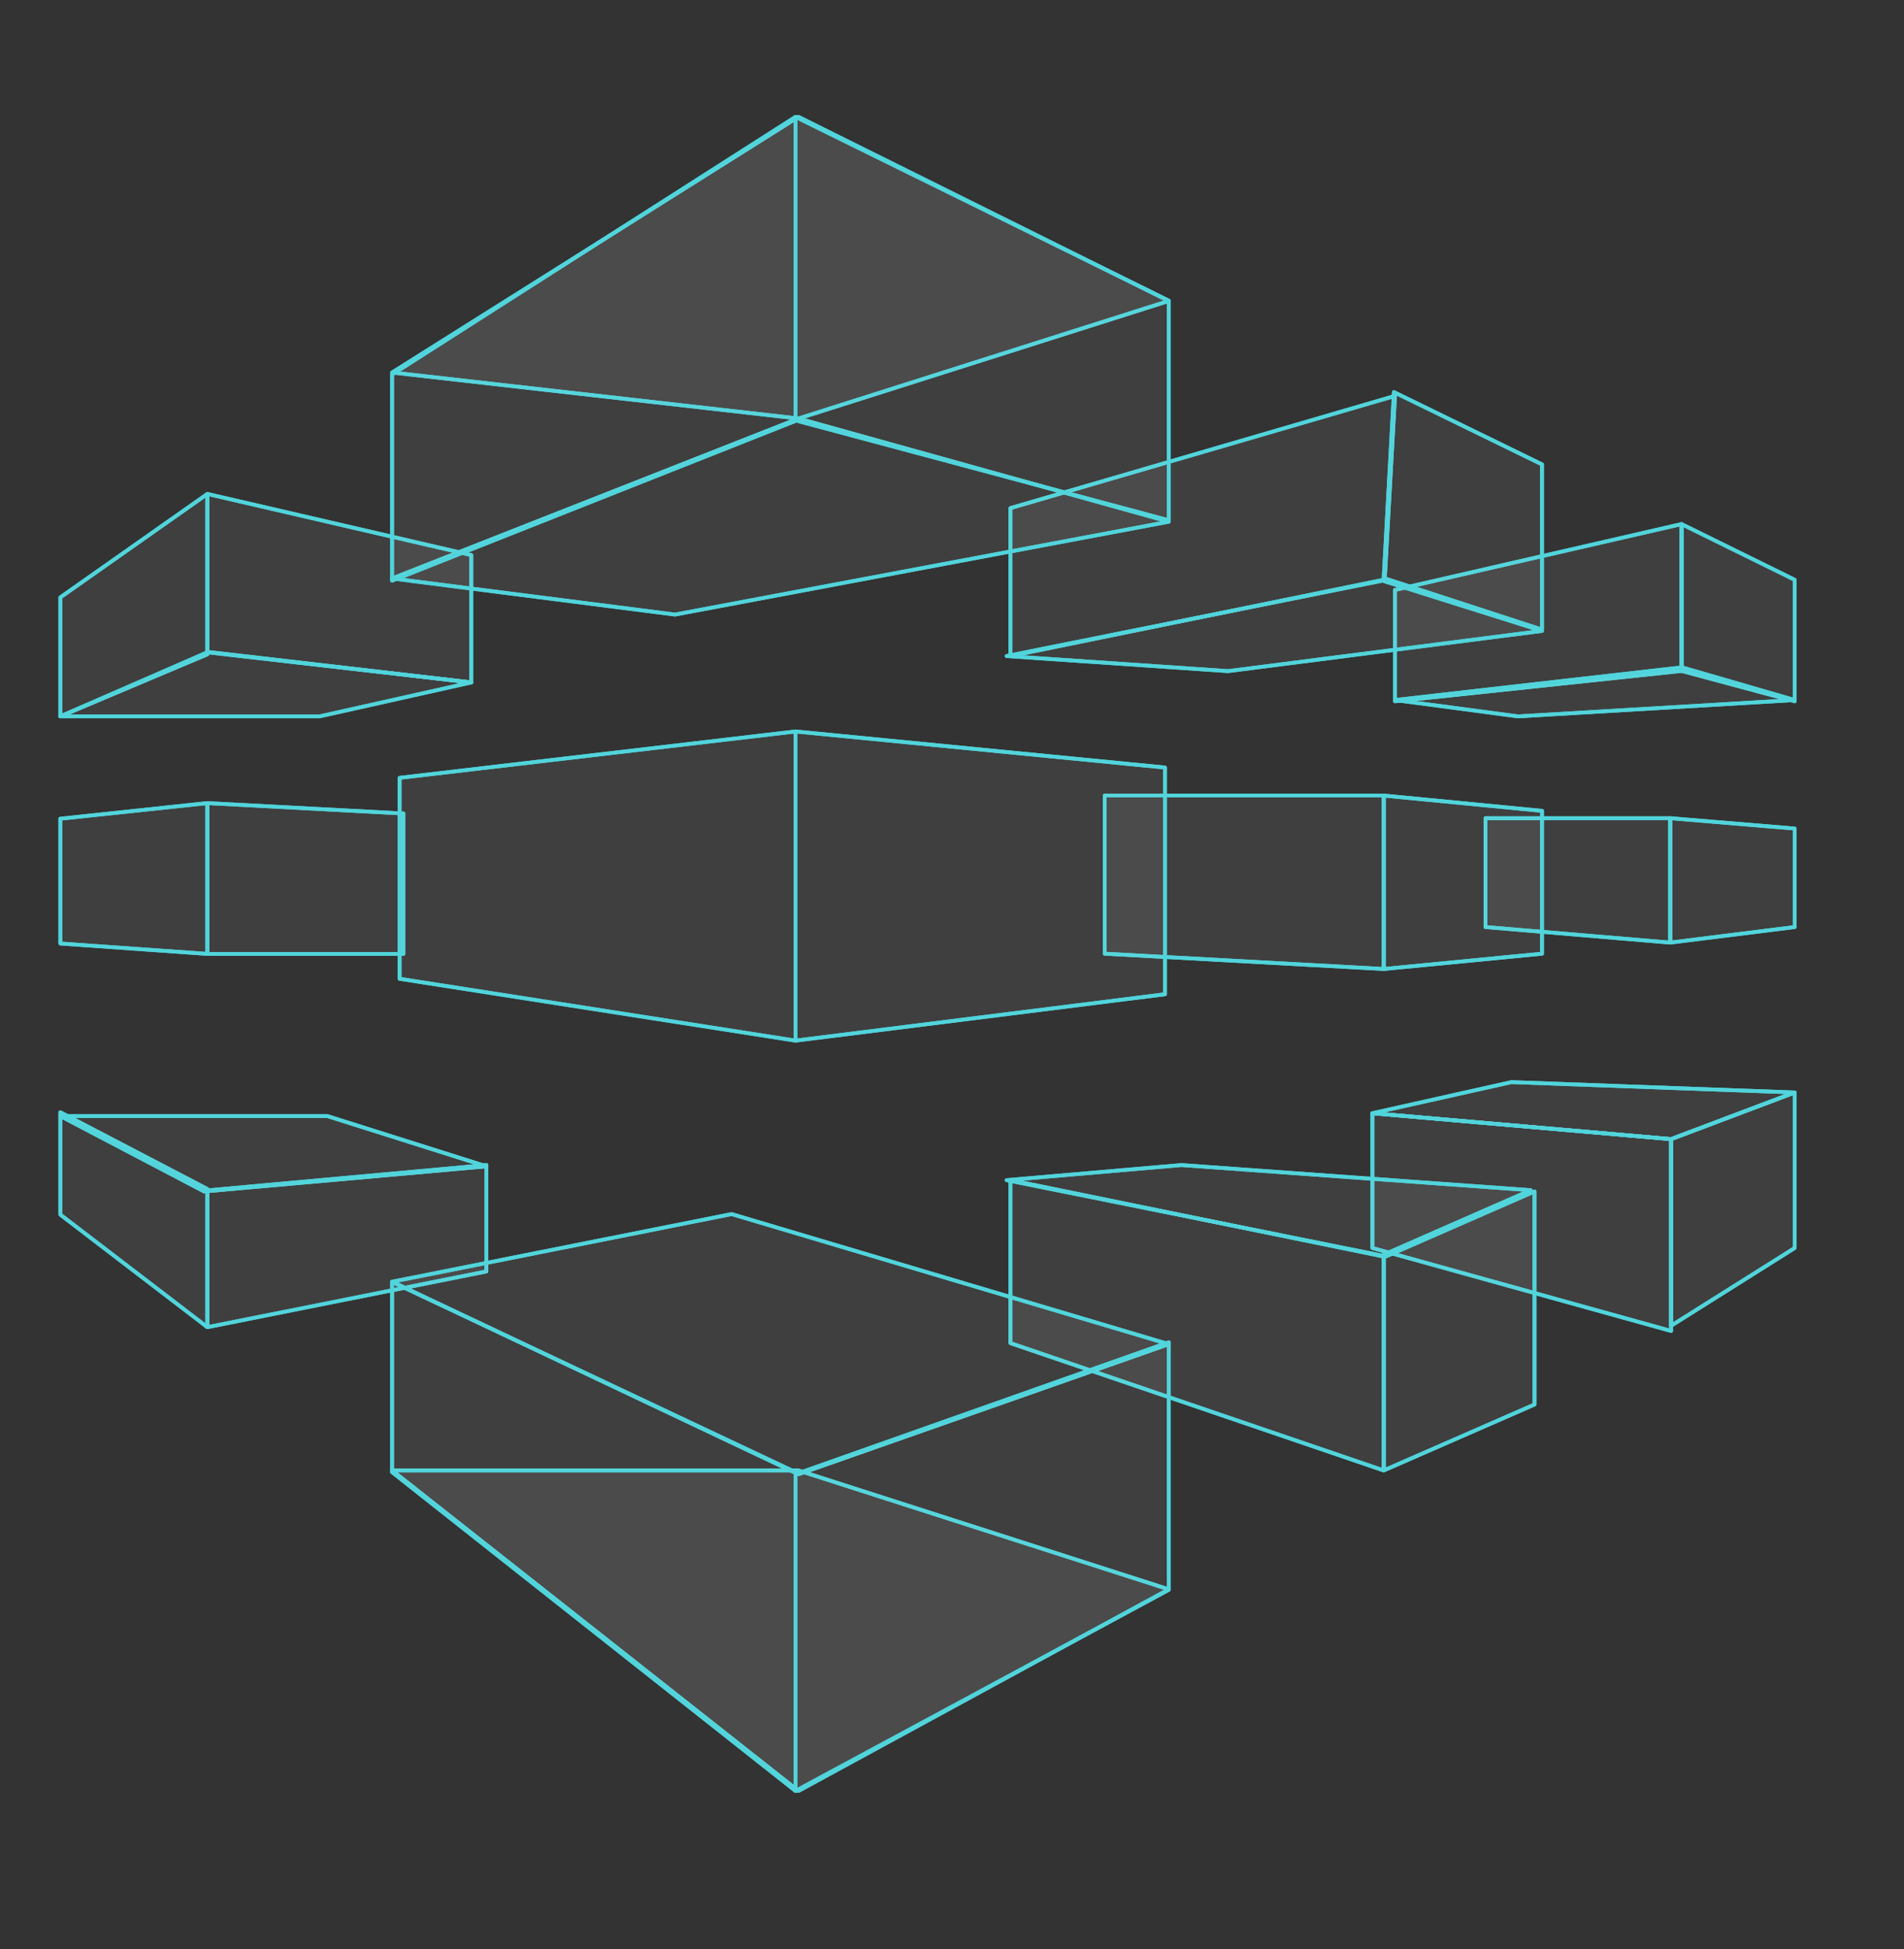<svg xmlns="http://www.w3.org/2000/svg" width="505" height="517" viewBox="0 0 505 517"><rect x="0" y="0" width="505" height="517" fill="#333333" stroke="none"/><g fill="none" fill-opacity=".034" fill-rule="evenodd" stroke-linejoin="round"><g fill="#FFF" fill-rule="nonzero" stroke="#51D4DB" transform="translate(16 31)"><g transform="translate(0 264)"><polygon points="0 0 0 27.143 39 57 39 20.357"/><polygon points="0 1 70.795 1 113 14.333 38.12 21"/><polygon points="39 20.719 39 57 113 42.219 113 14"/></g><g transform="translate(0 100)"><polygon points="0 27.442 0 59 39 42.535 39 0"/><polygon points="39 0 39 41.892 109 50 109 16.216"/><polygon points="39 42 0 59 68.763 59 109 50"/></g><g transform="translate(354 108)"><polygon points="0 47 0 17.457 76 0 76 38.943"/><polygon points="76 0 76 38.943 106 47 106 14.771"/><polygon points="76.103 38 0 46.667 32.615 51 106 46.667"/></g><g transform="translate(0 182)"><polygon points="0 4.138 0 37.241 39 40 39 0"/><polygon points="39 40 91 40 91 2.759 39 0"/></g><g transform="translate(348 186)"><polygon points="79 0 79 33 30 28.875 30 0"/><polygon points="79 0 79 33 112 28.875 112 2.75"/><g transform="translate(0 70)"><polygon points="79.22 15.125 79.22 64.625 112 44 112 2.75"/><polygon points="79.22 15.125 79.22 66 0 44 0 8.25"/><polygon points="79.22 15.125 0 8.25 36.878 0 112 2.75"/></g></g><g transform="translate(251 73)"><polygon points="1 30.765 1 70 100.28 49.706 103 1"/><polygon points="0 70 58.712 74 142 63.333 99.673 50"/><polygon points="102.71 0 100 49.304 142 63 142 19.174"/></g><g transform="translate(277 180)"><polygon points="116 4.059 116 41.941 74 46 74 0"/><polygon points="74 0 74 46 0 41.941 0 0"/></g><g transform="translate(251 278)"><polygon points="1 4 1 47.228 100 81 100 24.263"/><polygon points="0 4 46.333 0 139 6.667 99.48 24"/><polygon points="100 24.491 100 81 140 63.509 140 7"/></g><g transform="translate(88)"><polygon points="107.775 80 0 122.421 75.033 132 206 107.368"/><polygon points="107.775 0 0 67.797 107.775 80 206 48.814"/><polygon points="107 80.5 206 107 206 48.759 107 0"/><polygon points="0 68.333 0 123 107 80.633 107 0"/></g><g transform="matrix(1 0 0 -1 88 444)"><polygon points="107.775 84 0 135.06 90.04 153 206 118.5"/><polygon points="107.775 0 0 85 107.775 85 206 53.468"/><polygon points="0 84.545 0 135 107 84.545 107 0"/><polygon points="107 84 206 119 206 53.345 107 0"/></g><g transform="translate(90 163)"><polygon points="0 12.3 0 65.6 105 82 105 0"/><polygon points="105 0 105 82 203 69.7 203 9.567"/></g></g><g fill="#FFF" fill-rule="nonzero" stroke="#51D4DB" transform="translate(16 31)"><g transform="translate(0 264)"><polygon points="0 0 0 27.143 39 57 39 20.357"/><polygon points="0 1 70.795 1 113 14.333 38.12 21"/><polygon points="39 20.719 39 57 113 42.219 113 14"/></g><g transform="translate(0 100)"><polygon points="0 27.442 0 59 39 42.535 39 0"/><polygon points="39 0 39 41.892 109 50 109 16.216"/><polygon points="39 42 0 59 68.763 59 109 50"/></g><g transform="translate(354 108)"><polygon points="0 47 0 17.457 76 0 76 38.943"/><polygon points="76 0 76 38.943 106 47 106 14.771"/><polygon points="76.103 38 0 46.667 32.615 51 106 46.667"/></g><g transform="translate(0 182)"><polygon points="0 4.138 0 37.241 39 40 39 0"/><polygon points="39 40 91 40 91 2.759 39 0"/></g><g transform="translate(348 186)"><polygon points="79 0 79 33 30 28.875 30 0"/><polygon points="79 0 79 33 112 28.875 112 2.75"/><g transform="translate(0 70)"><polygon points="79.22 15.125 79.22 64.625 112 44 112 2.75"/><polygon points="79.22 15.125 79.22 66 0 44 0 8.25"/><polygon points="79.22 15.125 0 8.25 36.878 0 112 2.75"/></g></g><g transform="translate(251 73)"><polygon points="1 30.765 1 70 100.28 49.706 103 1"/><polygon points="0 70 58.712 74 142 63.333 99.673 50"/><polygon points="102.71 0 100 49.304 142 63 142 19.174"/></g><g transform="translate(277 180)"><polygon points="116 4.059 116 41.941 74 46 74 0"/><polygon points="74 0 74 46 0 41.941 0 0"/></g><g transform="translate(251 278)"><polygon points="1 4 1 47.228 100 81 100 24.263"/><polygon points="0 4 46.333 0 139 6.667 99.48 24"/><polygon points="100 24.491 100 81 140 63.509 140 7"/></g><g transform="translate(88)"><polygon points="107.775 80 0 122.421 75.033 132 206 107.368"/><polygon points="107.775 0 0 67.797 107.775 80 206 48.814"/><polygon points="107 80.5 206 107 206 48.759 107 0"/><polygon points="0 68.333 0 123 107 80.633 107 0"/></g><g transform="matrix(1 0 0 -1 88 444)"><polygon points="107.775 84 0 135.06 90.04 153 206 118.5"/><polygon points="107.775 0 0 85 107.775 85 206 53.468"/><polygon points="0 84.545 0 135 107 84.545 107 0"/><polygon points="107 84 206 119 206 53.345 107 0"/></g><g transform="translate(90 163)"><polygon points="0 12.3 0 65.6 105 82 105 0"/><polygon points="105 0 105 82 203 69.7 203 9.567"/></g></g></g></svg>